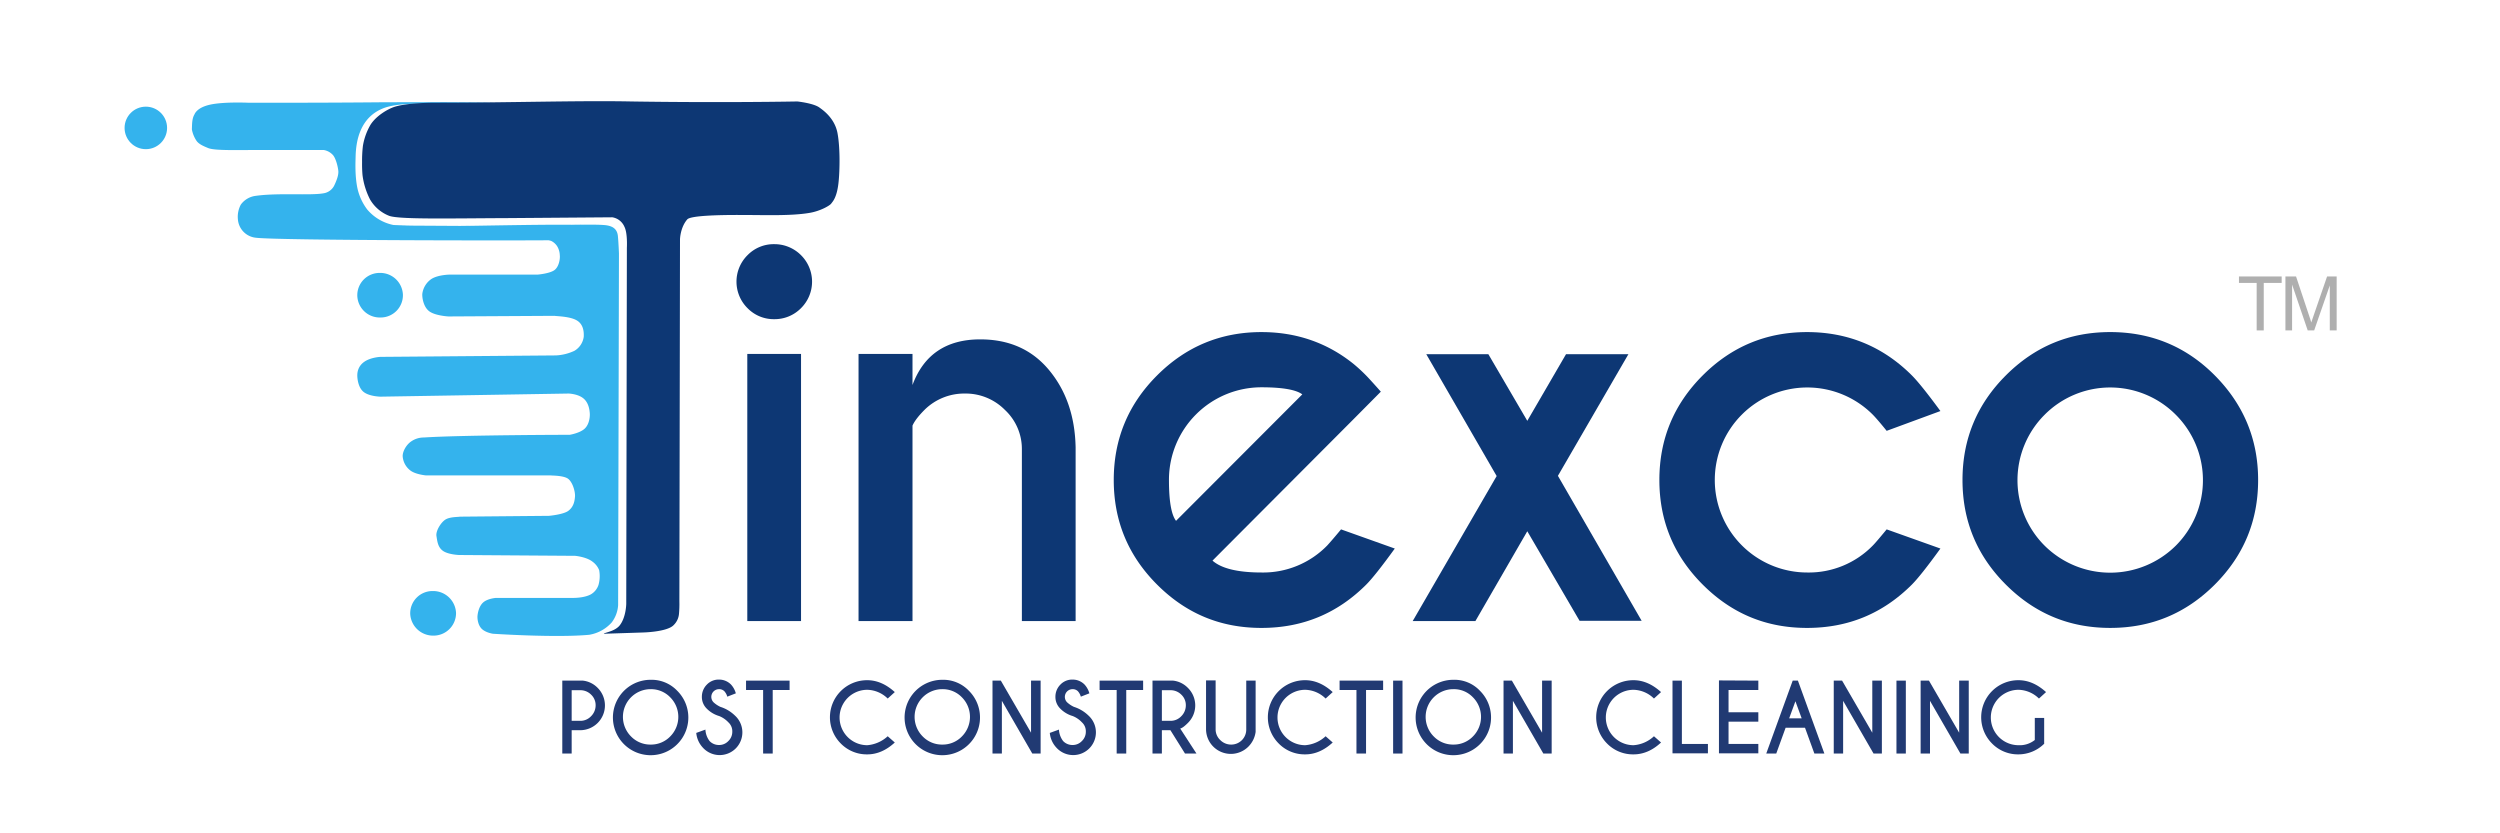 <?xml version="1.0" encoding="UTF-8"?> <svg xmlns="http://www.w3.org/2000/svg" id="logo2" viewBox="0 0 1200 400"><defs><style> .cls-1, .cls-7 { fill: #34b3ed; } .cls-1, .cls-2 { fill-rule: evenodd; } .cls-2, .cls-4 { fill: #0d3774; } .cls-3 { isolation: isolate; } .cls-5 { fill: #213a73; } .cls-6 { fill: #afafaf; } </style></defs><g id="T_effects" data-name="T effects"><path class="cls-1" d="M293.9,110.3c7.1-5.3-94.5.1-105.5-2.4a22.3,22.3,0,0,1-12.1-7.3,26.2,26.2,0,0,1-4.7-10.1c-1.4-6.4-.9-14-.9-15.6.2-6.3,1.6-19,14.3-23.3,7.8-2.5,20-1.7,29-1.8,12.3-.1,26.8.1,26.6,0-2.3-.8-32.2-.8-58.3-.7-30.2.3-63.4.2-63.4.2s-11.4-.5-17.9.9-7.5,4.4-7.7,4.8c-1.2,2-1.1,4.9-1.2,7.1a14.6,14.6,0,0,0,2.3,5.6c1.3,1.7,3.7,2.6,5.6,3.4,3.5,1.4,16.4.8,28.8.9h26.6a7.7,7.7,0,0,1,4.2,2.2c1.5,1.4,2.6,5.7,2.8,7.9s-1.2,5.4-2.1,7.2a6.9,6.9,0,0,1-5.1,3.5c-6.2,1.1-21.8-.3-32.4,1.2a10.4,10.4,0,0,0-7.2,4.2,12.4,12.4,0,0,0-1.4,7.2,9.6,9.6,0,0,0,8.5,8.7c10.6,1.4,136.4,1.4,142.8,1.2"></path><path id="Elipse_1_copia" data-name="Elipse 1 copia" class="cls-1" d="M207.7,283.7a10.7,10.7,0,0,0-10.8,10.7v.2a11,11,0,0,0,11.2,10.5,10.8,10.8,0,0,0,10.8-10.9A11,11,0,0,0,207.7,283.7ZM182.2,131a10.7,10.7,0,0,0-10.7,10.7v.2a10.8,10.8,0,0,0,11.1,10.5,10.7,10.7,0,0,0,10.8-10.9A10.9,10.9,0,0,0,182.2,131Zm107.5-23c-9.2-.6-25.2.6-41.4.6l-50.6-.3c-4.4-.1-61.9-1.1-72.3-1,0,0-9.7,5,.8,5.6,5.6.3,131.3,1.4,131.3,1.4a24.9,24.9,0,0,1,6.5,1.1,7.1,7.1,0,0,1,3.5,2.9,8.9,8.9,0,0,1,1.2,4.2c.2,1.5-.3,5.4-2.5,7.1s-8,2.2-8,2.2h-42s-5.8,0-9.1,2.1a10.2,10.2,0,0,0-4.4,7.2c-.1,1.9.6,6.5,3.6,8.5s9,2.3,9,2.3l50.9-.3c.7.2,7.1.2,10.5,2.1s3.6,5.6,3.5,7.9a9.2,9.2,0,0,1-4.5,6.8,23.6,23.6,0,0,1-8.8,2.2l-84.3.7s-4.7.2-7.8,2.4-3.3,5.3-3.3,6.5.3,5.7,3,7.9,8.1,2.3,8.1,2.3l90.3-1.5s4.4.1,7.1,2.3,3,5.9,3.1,7.2-.1,5.1-2.4,7.3-7.2,3-7.2,3-51.6.1-70.1,1.3a10.5,10.5,0,0,0-5.9,1.8c-2.5,1.6-4.4,5.1-4.2,7.4a9.4,9.4,0,0,0,3.9,6.8c2.6,1.8,7.3,2.2,7.3,2.2h59.8c.5.1,5.4,0,7.9,1.3s4,6.4,3.8,8.9-.8,5-3.2,6.8-9.3,2.4-9.3,2.4l-42.8.4c-.5.2-4.7,0-6.9,1.4s-4.7,5.5-4.3,7.9.6,5.3,3.1,7.1,7.7,2,7.7,2l55.8.4s5.4.5,8.3,2.8a9.2,9.2,0,0,1,3.2,4.1,15.6,15.6,0,0,1-.3,7,8.2,8.2,0,0,1-3.7,4.6c-2.4,1.3-5.9,1.7-8.6,1.7H238s-4,.3-6.1,2.2-2.6,5.3-2.7,6.4.1,4.3,2,6.2,5.4,2.4,5.4,2.4,30,2,46.2.5a18.6,18.6,0,0,0,10.8-5.9,15.3,15.3,0,0,0,3.1-8.3l.4-168.8s-.2-5.2-.5-8.3S294.6,108.3,289.7,108Z"></path><path class="cls-2" d="M402.6,86.5c-.7,8.4-3,10.3-3.6,11.2s-5.1,3.6-10.5,4.5c-8.9,1.5-21.4,1-31.2,1-13.8-.1-25.9.4-27.4,2.1-3.4,3.9-3.5,9.6-3.5,9.6l-.3,173.7a53.9,53.9,0,0,1-.2,6.2,8.5,8.5,0,0,1-2.5,5.2c-3.1,3.4-15,3.6-15,3.6l-18.4.6c-.1,0-.2-.2,0-.2,2.4-.8,5.2-1.4,7.2-3.5,3.3-3.8,3.4-10.6,3.4-10.6l.3-171h0c0-.1.4-7-1.2-10.1a7.6,7.6,0,0,0-5.8-4.5h0l-51.5.4c-25.6.1-50.7.7-55.6-1.1a18.4,18.4,0,0,1-9.2-7.9A35.4,35.4,0,0,1,174,84a61.2,61.2,0,0,1-.2-6.2,59.8,59.8,0,0,1,.4-7.8,29.5,29.5,0,0,1,3.7-10.2c2.7-4.2,8.1-7.4,11.4-8.5,4.9-1.6,13.8-2,20.6-2,34,0,68.5-1.1,92.9-.6,44.5.7,79.9,0,79.9,0s7.7.8,10.6,2.9c1.2.9,7.3,4.8,8.7,12.3S403,82.3,402.6,86.5Z"></path></g><g id="inexco" class="cls-3"><path class="cls-4" d="M384.4,122.4a17.9,17.9,0,0,1,0,25.6,17.7,17.7,0,0,1-12.8,5.2,17.5,17.5,0,0,1-12.7-5.2,17.9,17.9,0,0,1,0-25.6,17.5,17.5,0,0,1,12.7-5.2A18,18,0,0,1,384.4,122.4Zm.1,47.5V298.1H358.7V169.9Z"></path><path class="cls-4" d="M438,204.3v93.8H412.1V169.9H438v14.9c5.4-14.6,16.3-21.9,32.5-21.9,13.9,0,24.9,4.9,33.1,14.8s12.4,22.2,12.7,37.1v83.3H490.5V215.8a25.6,25.6,0,0,0-8.1-19,26.5,26.5,0,0,0-19.3-7.9,27.1,27.1,0,0,0-19.2,7.7C440.9,199.6,438.9,202.2,438,204.3Z"></path><path class="cls-4" d="M582,269.1c4.3,3.8,12.2,5.7,23.6,5.7a42.9,42.9,0,0,0,31.5-13c1.1-1.2,3.3-3.7,6.6-7.7l25.8,9.2c-6.3,8.7-10.9,14.5-13.7,17.3-13.9,13.9-30.6,20.8-50.3,20.8s-36.2-6.9-50.1-20.8-20.8-30.6-20.8-50.2,6.9-36.3,20.8-50.2,30.6-20.8,50.1-20.8c16.8,0,31.5,5.1,44.1,15.2a79.2,79.2,0,0,1,6.1,5.6c.8.8,3.2,3.4,7.1,7.8l-13,13.1Zm43.1-79.8c-2.9-2.2-9.4-3.4-19.6-3.4a44.4,44.4,0,0,0-44.4,44.5c0,10,1.1,16.6,3.4,19.6Z"></path><path class="cls-4" d="M781.7,169.9l-33.9,58.5L788,298H758.2l-25.1-43-24.9,43.1H678.1l40.3-69.6L684.6,170h29.8l18.7,32,18.6-32h30Z"></path><path class="cls-4" d="M905.6,254.1l25.8,9.2c-6.3,8.7-10.9,14.5-13.7,17.3-13.9,13.9-30.6,20.8-50.3,20.8s-36.2-6.9-50.1-20.8-20.8-30.6-20.8-50.2,6.9-36.3,20.8-50.2,30.6-20.8,50.1-20.8,36.4,6.9,50.3,20.8c2.8,2.8,7.4,8.5,13.7,17.1l-25.8,9.5c-3.3-4.1-5.6-6.7-6.7-7.8a44.4,44.4,0,0,0-75.8,31.5,44.4,44.4,0,0,0,44.4,44.3,42.9,42.9,0,0,0,31.5-13C900.1,260.7,902.3,258.1,905.6,254.1Z"></path><path class="cls-4" d="M1012.9,159.4c19.6,0,36.4,6.9,50.2,20.8s20.8,30.6,20.8,50.2-6.9,36.3-20.8,50.2-30.6,20.8-50.2,20.8-36.2-6.9-50.1-20.8S942,250,942,230.4s6.9-36.3,20.8-50.2S993.3,159.4,1012.9,159.4Zm-31.5,39.7a44.4,44.4,0,0,0,0,62.8,44.7,44.7,0,0,0,63,0,44.4,44.4,0,0,0,0-62.8,44.4,44.4,0,0,0-63,0Z"></path></g><g id="POST_CONSTRUCTION_CLEANING" data-name="POST CONSTRUCTION CLEANING" class="cls-3"><path class="cls-5" d="M274.4,350.5v11.2h-4.5v-35h9.9a11.7,11.7,0,0,1,7.1,3.5,11.9,11.9,0,0,1-8.4,20.3Zm0-19.2V346h4.1a7,7,0,0,0,5.2-2.2,7.3,7.3,0,0,0,2.2-5.2,6.9,6.9,0,0,0-2.2-5.2,7.2,7.2,0,0,0-5.2-2.1Z"></path><path class="cls-5" d="M325,331.5a18.1,18.1,0,1,1-12.7-5.2A17,17,0,0,1,325,331.5Zm-12.7-.7a13.3,13.3,0,0,0-9.4,22.7,12.9,12.9,0,0,0,9.4,3.9,12.8,12.8,0,0,0,9.4-3.9,13.3,13.3,0,0,0,0-18.8A12.8,12.8,0,0,0,312.3,330.8Z"></path><path class="cls-5" d="M345.2,343.7a13.8,13.8,0,0,1-6-3.6,7.8,7.8,0,0,1-2.3-5.7,8.2,8.2,0,0,1,2.4-5.8,7.8,7.8,0,0,1,5.8-2.4,8,8,0,0,1,5.8,2.4,10.3,10.3,0,0,1,2.3,4.2l-4.1,1.6a6.6,6.6,0,0,0-1.4-2.6,3.5,3.5,0,0,0-2.6-1,3.7,3.7,0,0,0-2.6,6.3,12.6,12.6,0,0,0,3.3,2.2,17.7,17.7,0,0,1,7,4.2,10.9,10.9,0,1,1-15.4,15.4,12,12,0,0,1-3.2-7.1l4.4-1.6a9.8,9.8,0,0,0,2,5.5,6.1,6.1,0,0,0,4.5,1.9,6,6,0,0,0,4.5-1.9,6.1,6.1,0,0,0,1.9-4.5,5.8,5.8,0,0,0-1.9-4.5A12.3,12.3,0,0,0,345.2,343.7Z"></path><path class="cls-5" d="M370.9,331.2v30.5h-4.6V331.2h-8.2v-4.5H379v4.5Z"></path><path class="cls-5" d="M426.1,353.4l3.4,3q-6.2,5.7-13.2,5.7a17.4,17.4,0,0,1-12.7-5.2,17.8,17.8,0,0,1,12.7-30.4q6.9,0,13.2,5.7l-3.4,3.1a14.5,14.5,0,0,0-9.8-4.2,13.3,13.3,0,0,0,0,26.6A16.5,16.5,0,0,0,426.1,353.4Z"></path><path class="cls-5" d="M465,331.5a18.1,18.1,0,1,1-12.7-5.2A17,17,0,0,1,465,331.5Zm-12.7-.7a13.3,13.3,0,0,0-9.4,22.7,12.9,12.9,0,0,0,9.4,3.9,12.8,12.8,0,0,0,9.4-3.9,13.3,13.3,0,0,0,0-18.8A12.8,12.8,0,0,0,452.3,330.8Z"></path><path class="cls-5" d="M476.3,326.7h4.1l14.5,25v-25h4.6v35h-4l-14.6-25.3v25.3h-4.5v-35Z"></path><path class="cls-5" d="M514.9,343.7a13.8,13.8,0,0,1-6-3.6,7.8,7.8,0,0,1-2.3-5.7,8.2,8.2,0,0,1,2.4-5.8,7.8,7.8,0,0,1,5.8-2.4,8,8,0,0,1,5.8,2.4,10.3,10.3,0,0,1,2.3,4.2l-4.1,1.6a6.6,6.6,0,0,0-1.4-2.6,3.5,3.5,0,0,0-2.6-1,3.7,3.7,0,0,0-2.6,6.3,12.6,12.6,0,0,0,3.3,2.2,17.7,17.7,0,0,1,7,4.2,10.9,10.9,0,1,1-15.4,15.4,12,12,0,0,1-3.2-7.1l4.4-1.6a9.8,9.8,0,0,0,2,5.5,6.1,6.1,0,0,0,4.5,1.9,6,6,0,0,0,4.5-1.9,6.1,6.1,0,0,0,1.9-4.5,5.8,5.8,0,0,0-1.9-4.5A12.3,12.3,0,0,0,514.9,343.7Z"></path><path class="cls-5" d="M540.6,331.2v30.5H536V331.2h-8.2v-4.5h20.9v4.5Z"></path><path class="cls-5" d="M561.8,350.5h-4.1v11.2h-4.5v-35h9.9a11.7,11.7,0,0,1,7.1,3.5,11.8,11.8,0,0,1,0,16.8c-1.6,1.6-2.8,2.5-3.7,2.7l7.8,12h-5.5Zm-4.1-19.2V346h4.1a7,7,0,0,0,5.2-2.2,7.3,7.3,0,0,0,2.2-5.2,6.9,6.9,0,0,0-2.2-5.2,7.2,7.2,0,0,0-5.2-2.1Z"></path><path class="cls-5" d="M598.1,326.7h4.6v24.6a12.3,12.3,0,0,1-3.5,7.1,11.9,11.9,0,0,1-20.3-8.4V326.6h4.6V350a7,7,0,0,0,2.2,5.2,7.3,7.3,0,0,0,5.2,2.2,7.2,7.2,0,0,0,7.3-7.3V326.7Z"></path><path class="cls-5" d="M636.3,353.4l3.4,3q-6.2,5.7-13.2,5.7a17.4,17.4,0,0,1-12.7-5.2,17.8,17.8,0,0,1,12.7-30.4q6.9,0,13.2,5.7l-3.4,3.1a14.5,14.5,0,0,0-9.8-4.2,13.3,13.3,0,0,0,0,26.6A16.3,16.3,0,0,0,636.3,353.4Z"></path><path class="cls-5" d="M655.7,331.2v30.5h-4.6V331.2H643v-4.5h20.9v4.5Z"></path><path class="cls-5" d="M673.2,326.7v35h-4.5v-35Z"></path><path class="cls-5" d="M710.3,331.5a18.1,18.1,0,1,1-12.7-5.2A16.8,16.8,0,0,1,710.3,331.5Zm-12.7-.7a13.3,13.3,0,0,0-9.4,22.7,12.9,12.9,0,0,0,9.4,3.9,12.8,12.8,0,0,0,9.4-3.9,13.3,13.3,0,0,0,0-18.8A12.6,12.6,0,0,0,697.6,330.8Z"></path><path class="cls-5" d="M721.6,326.7h4.1l14.5,25v-25h4.6v35h-4l-14.6-25.3v25.3h-4.5v-35Z"></path><path class="cls-5" d="M793.9,353.4l3.4,3q-6.1,5.7-13.2,5.7a17.4,17.4,0,0,1-12.7-5.2,17.8,17.8,0,0,1,12.7-30.4q6.9,0,13.2,5.7l-3.4,3.1a14.5,14.5,0,0,0-9.8-4.2,13.3,13.3,0,0,0,0,26.6A16,16,0,0,0,793.9,353.4Z"></path><path class="cls-5" d="M802.8,361.7v-35h4.5v30.4h12.5v4.5h-17Z"></path><path class="cls-5" d="M844,326.7v4.5H829.7v10.7H844v4.5H829.7v10.7H844v4.5H825.1v-35Z"></path><path class="cls-5" d="M863,326.7l12.7,35h-4.8l-4.5-12.4h-9.3l-4.5,12.4h-4.8l12.7-35Zm1.8,18.1-3-8.2-3,8.2Z"></path><path class="cls-5" d="M880.1,326.7h4.1l14.5,25v-25h4.6v35h-4l-14.6-25.3v25.3h-4.5v-35Z"></path><path class="cls-5" d="M914.8,326.7v35h-4.5v-35Z"></path><path class="cls-5" d="M921.8,326.7h4.1l14.5,25v-25H945v35h-4l-14.6-25.3v25.3h-4.5v-35Z"></path><path class="cls-5" d="M981.3,356.9a17.6,17.6,0,0,1-12.4,5.2,17.4,17.4,0,0,1-12.7-5.2,17.8,17.8,0,0,1,12.7-30.4q6.9,0,13.2,5.7l-3.4,3.1a14.5,14.5,0,0,0-9.8-4.2,13.3,13.3,0,0,0,0,26.6,11.6,11.6,0,0,0,7.8-2.5V344.6h4.5v12.3Z"></path></g><g class="cls-3"><path class="cls-6" d="M1083.2,158.6V135.8h-8.5v-3.1h20.5v3.1h-8.6v22.8Z"></path><path class="cls-6" d="M1097,158.6V132.7h5.1l6.1,18.3c.6,1.7,1,3,1.2,3.8l1.4-4.1,6.2-18h4.6v25.9h-3.3V137l-7.5,21.6h-3.1l-7.5-22v22Z"></path></g><circle class="cls-7" cx="70" cy="61.4" r="10.2"></circle></svg> 